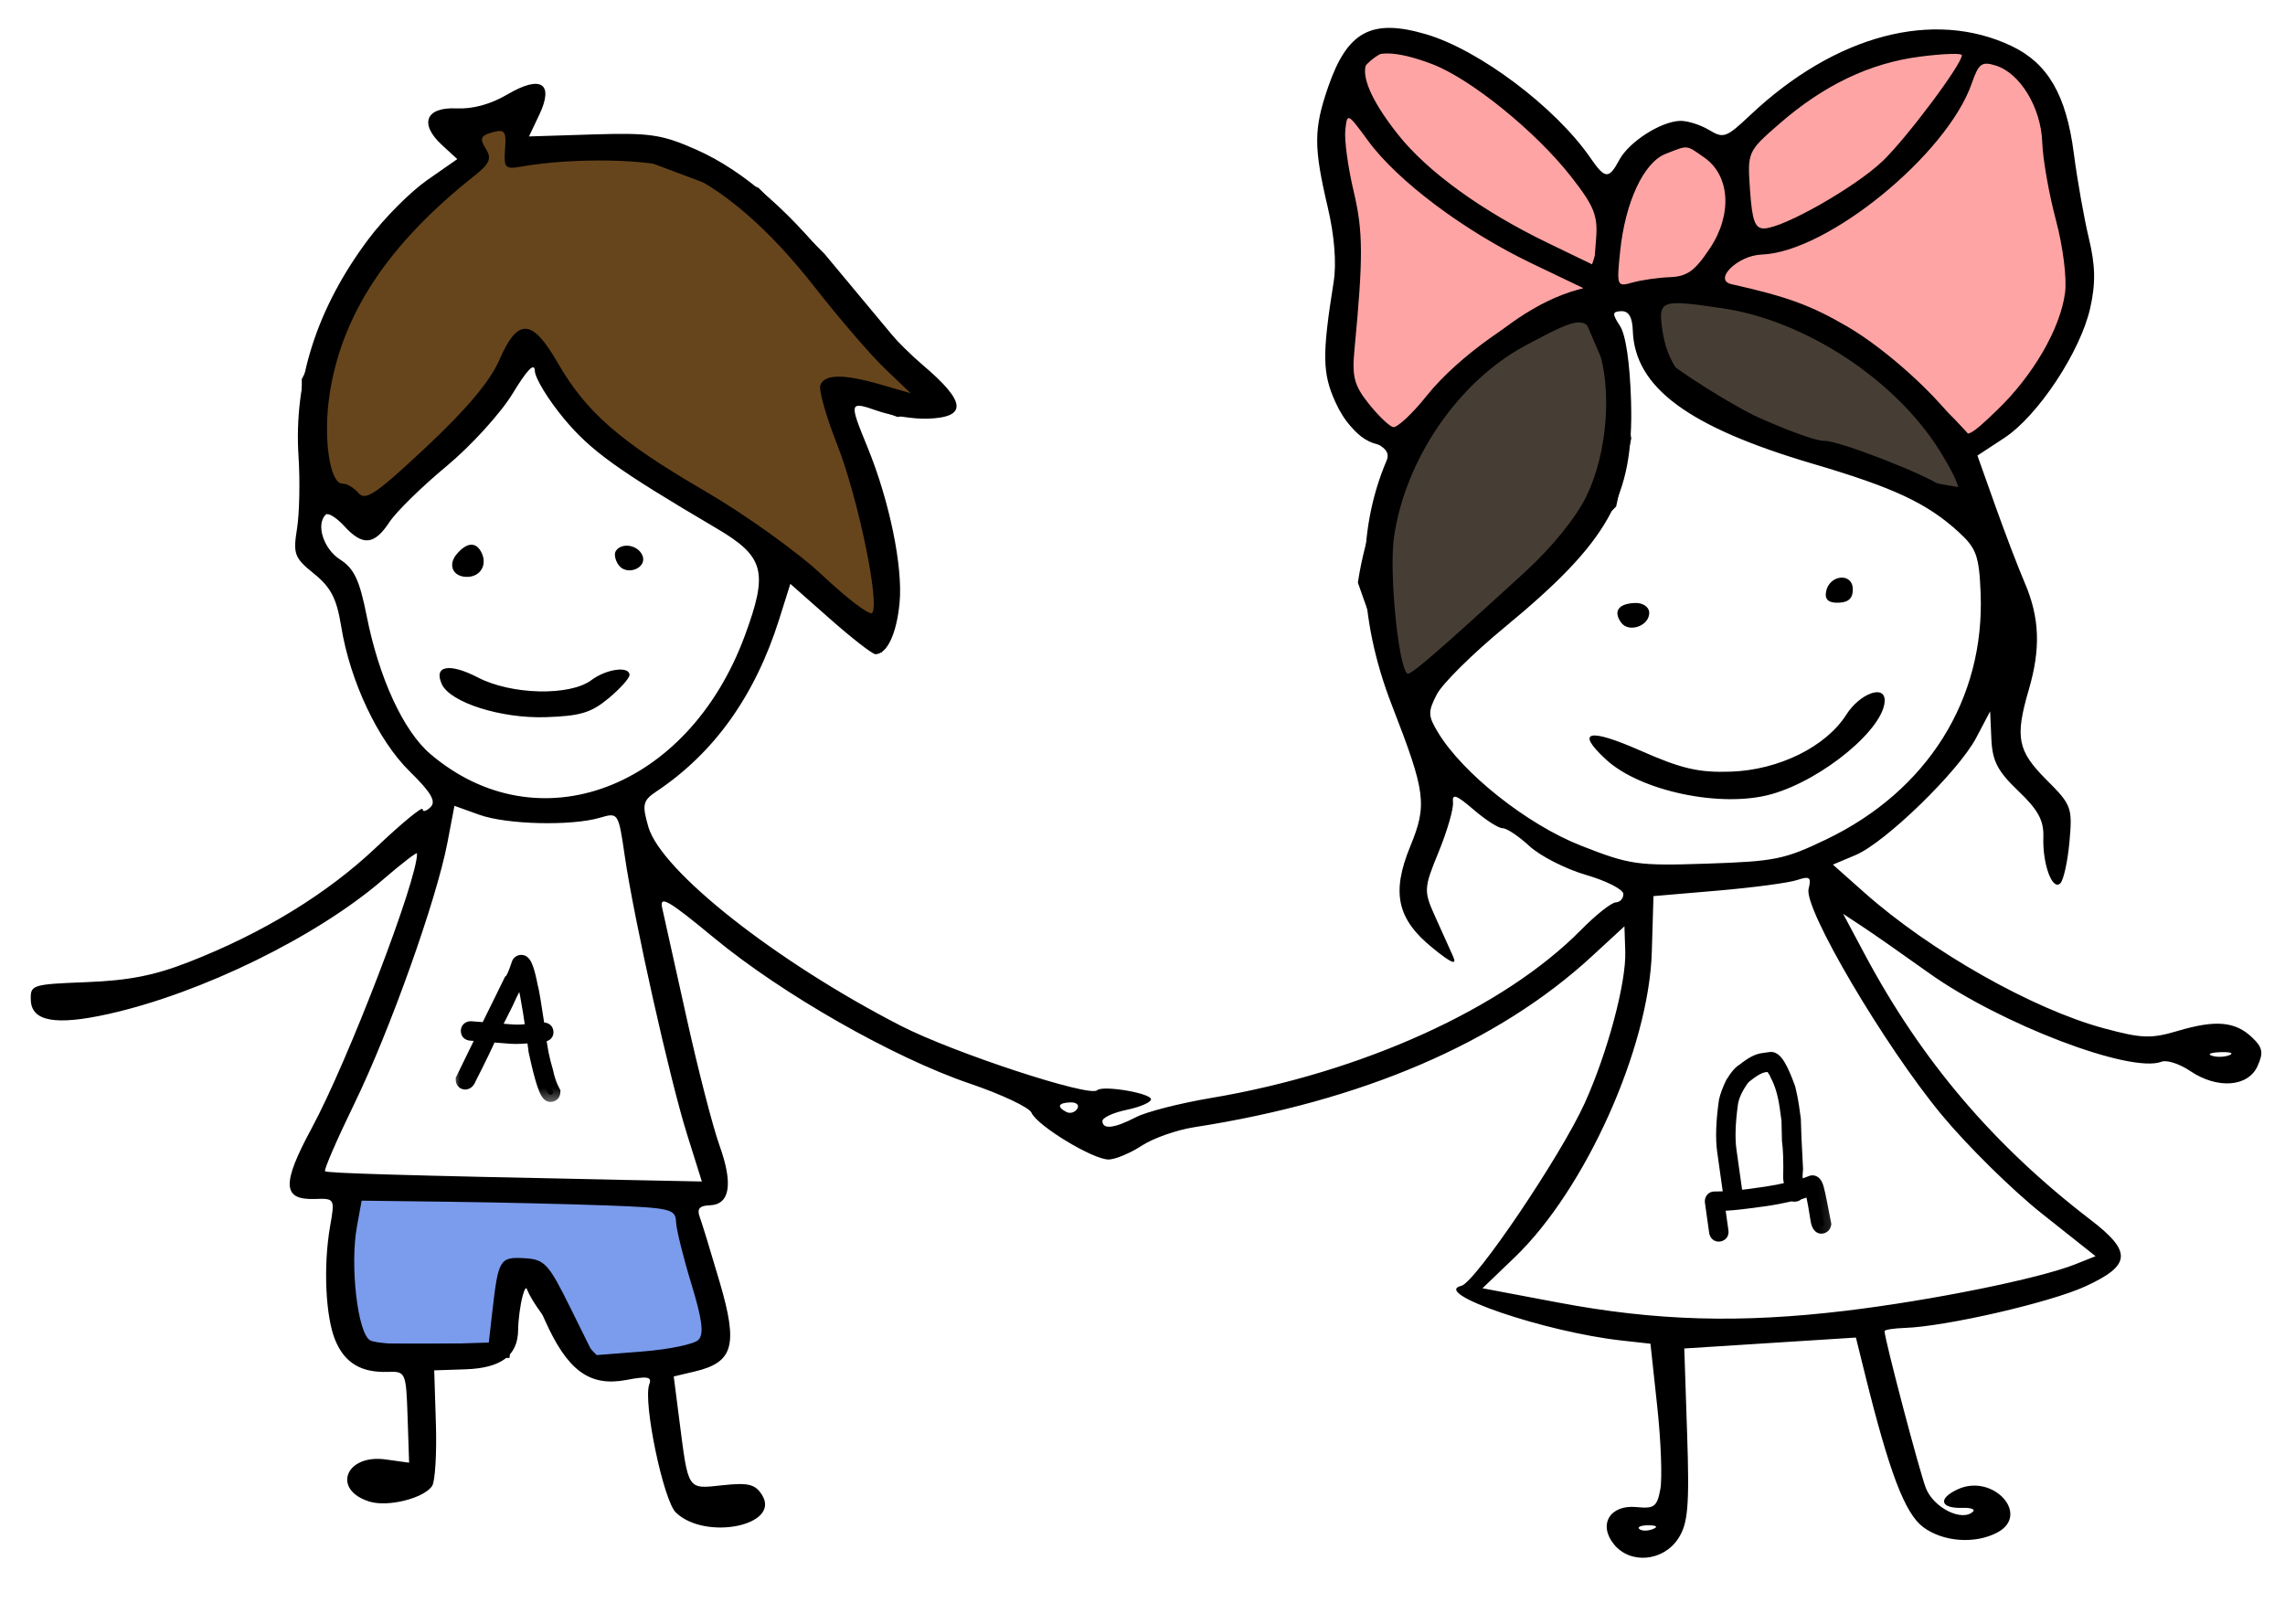 <?xml version="1.0" encoding="UTF-8"?> <svg xmlns="http://www.w3.org/2000/svg" width="159" height="113" viewBox="0 0 159 113" fill="none"><path d="M112 25L110.5 21.5C100.1 23.5 95.833 35 95 40.5L98 49L103 43.5L108 39L112 35L113 30.5L112 25Z" fill="#463E34"></path><path d="M115 25V21.5V20H118.5L123.5 21.5C127.1 20.7 133.333 27.167 136 30.5L137 34.5C127.4 33.3 118.333 27.667 115 25Z" fill="#463E34"></path><path d="M112 21.5H110.5M110.5 21.5L112 25L113 30.5L112 35L108 39L103 43.5L98 49L95 40.5C95.833 35 100.1 23.5 110.5 21.5ZM115 21.5V25C118.333 27.667 127.4 33.3 137 34.5L136 30.5C133.333 27.167 127.1 20.7 123.5 21.5L118.5 20H115V21.5Z" stroke="black"></path><path d="M28 34.5L36.5 24.5H37.5L40.5 29L44.5 32.5L51 36.5L61 44.5L61.5 41.5V38L58.5 29V27L62.5 28.5L65 28L62 24L57 18L52.5 13.5L44.5 10.5H36V8L31.5 9L33 11L27 16L21.5 26.5V33L24.5 36L28 34.5Z" fill="#67451C" stroke="black"></path><path d="M137 3.5C132.2 0.7 124.333 6.666 121 10V16L118.5 19.5L120 20.5C126.4 20.5 134 27.5 137 31C138.333 30 141.4 27.5 143 25.5C144.6 23.5 144.667 19.333 144.5 17.5C144.167 15.666 143.3 11.1 142.5 7.5C141.7 3.9 138.5 3.333 137 3.5Z" fill="#FFA4A4" stroke="black"></path><path d="M47.5 83.5L24 82.5C24 83.833 23.9 86.8 23.5 88C23.1 89.2 24.333 92.5 25 94H35L35.5 89H37C37 90.2 40 93.5 41.5 95C45.5 96.2 48.833 94.167 50 93L47.5 83.5Z" fill="#7B9BEC" stroke="black"></path><path d="M113.701 11.127C113.52 11.269 113.064 11.715 113.064 11.964C113.064 11.926 113.212 12.131 113.193 12.154C113.121 12.246 113.047 12.33 112.999 12.438C112.983 12.475 113.01 12.545 112.983 12.575C112.922 12.643 112.877 12.685 112.846 12.781C112.741 13.107 112.777 13.439 112.7 13.764C112.555 14.38 112.465 15.036 112.38 15.665L112.375 15.701C112.347 15.903 112.226 16.041 112.148 16.225C111.975 16.637 111.826 17.064 111.685 17.489C111.513 18.005 111.26 18.415 111.283 18.991C111.301 19.477 111.511 19.891 111.81 20.263C112.027 20.532 112.33 20.952 112.7 21.019C113.082 21.088 113.589 21.062 113.974 21.019C114.51 20.96 115.006 20.83 115.503 20.619C116.095 20.366 116.564 19.91 117.169 19.68C117.598 19.518 118.022 19.327 118.447 19.153C118.776 19.018 119.003 18.646 119.341 18.55C119.482 18.51 119.667 18.193 119.753 18.079C120.156 17.547 120.368 16.811 120.548 16.176C120.788 15.325 120.962 14.511 120.962 13.622C120.962 13.246 120.862 12.878 120.798 12.508C120.715 12.024 120.629 11.473 120.335 11.062C120.176 10.839 119.956 10.656 119.789 10.436C119.637 10.234 119.417 10.014 119.215 9.861C118.824 9.565 118.438 9.344 117.941 9.344C117.365 9.344 116.796 9.396 116.231 9.506C115.988 9.553 115.772 9.596 115.539 9.673C115.246 9.771 114.972 10.046 114.71 10.209C114.317 10.454 114.06 10.846 113.701 11.127Z" fill="#FFA4A4" stroke="black" stroke-linecap="round"></path><path d="M96.499 2.999C100.899 1.399 108.333 9.332 111.499 13.499C113.099 13.499 111.499 18.166 110.499 20.499C104.899 21.699 99.833 27.999 97.999 30.999L96.499 30.499C93.499 30.499 92.499 24.999 93.499 23.499C94.299 22.299 93.833 16.999 93.499 14.499C92.666 11.332 92.099 4.599 96.499 2.999Z" fill="#FFA4A4" stroke="black"></path><path fill-rule="evenodd" clip-rule="evenodd" d="M99.224 2.381C102.924 3.466 108.24 7.463 110.666 10.985C111.691 12.473 111.948 12.49 112.686 11.115C113.352 9.875 115.563 8.457 116.898 8.412C117.403 8.395 118.308 8.677 118.91 9.038C119.939 9.655 120.109 9.594 121.803 7.998C127.725 2.42 134.554 0.62 139.981 3.207C142.5 4.407 143.78 6.615 144.304 10.664C144.545 12.521 145.017 15.186 145.353 16.587C145.809 18.485 145.832 19.721 145.445 21.442C144.763 24.476 141.81 28.939 139.467 30.477L137.597 31.704L138.824 35.153C139.498 37.05 140.427 39.48 140.887 40.553C141.931 42.983 142.011 45.132 141.167 48.016C140.201 51.318 140.387 52.255 142.405 54.272C144.148 56.012 144.217 56.2 144.002 58.579C143.878 59.946 143.593 61.248 143.367 61.47C142.814 62.015 142.122 60.141 142.185 58.266C142.224 57.098 141.83 56.369 140.444 55.046C139 53.667 138.636 52.965 138.567 51.419L138.482 49.502L137.513 51.343C136.282 53.681 131.185 58.637 129.118 59.506L127.54 60.17L129.72 62.107C134.311 66.188 141.442 70.229 146.408 71.564C149.051 72.275 149.677 72.296 151.563 71.737C154.179 70.96 155.541 71.082 156.714 72.2C157.448 72.9 157.514 73.254 157.087 74.196C156.427 75.652 154.287 75.805 152.403 74.533C151.668 74.037 150.774 73.745 150.415 73.886C148.263 74.728 139.169 71.255 134.185 67.688C132.413 66.42 130.353 64.98 129.608 64.49L128.253 63.597L129.774 66.447C133.712 73.823 138.733 79.723 145.464 84.884C148.37 87.113 148.302 88.049 145.127 89.513C142.675 90.643 135.406 92.317 132.533 92.413C131.761 92.439 131.131 92.539 131.134 92.637C131.155 93.257 133.552 102.364 134.008 103.55C134.537 104.932 136.542 105.932 137.295 105.19C137.457 105.031 137.125 104.916 136.557 104.935C134.998 104.986 134.824 104.288 136.234 103.64C138.675 102.518 141.315 105.4 138.988 106.646C137.444 107.472 135.194 107.308 133.817 106.269C132.543 105.306 131.472 102.486 129.767 95.608L129.142 93.083L123.171 93.463L117.2 93.843L117.399 99.837C117.565 104.815 117.458 106.043 116.771 107.082C115.721 108.668 113.443 108.871 112.311 107.479C111.182 106.092 112.033 104.693 113.89 104.881C115.109 105.005 115.31 104.852 115.534 103.629C115.674 102.863 115.577 100.273 115.317 97.874L114.846 93.512L112.822 93.287C107.493 92.694 99.56 89.987 101.682 89.485C102.652 89.257 108.604 80.445 110.268 76.776C111.858 73.267 113.165 68.384 113.093 66.219L113.035 64.463L110.77 66.551C104.238 72.573 94.79 76.633 83.092 78.446C81.88 78.634 80.244 79.209 79.457 79.724C78.669 80.24 77.637 80.675 77.163 80.692C76.108 80.731 72.162 78.344 71.772 77.431C71.617 77.067 69.688 76.157 67.486 75.409C62.178 73.605 54.428 69.189 49.674 65.258C46.49 62.626 45.87 62.27 46.081 63.199C46.221 63.815 46.986 67.256 47.779 70.845C48.573 74.434 49.602 78.426 50.066 79.717C51.031 82.403 50.795 83.833 49.38 83.88C48.673 83.903 48.481 84.13 48.691 84.694C48.85 85.123 49.48 87.18 50.09 89.263C51.366 93.62 51.036 94.804 48.367 95.438L46.882 95.79L47.266 98.791C47.907 103.786 47.801 103.625 50.278 103.361C52.078 103.168 52.554 103.286 53.026 104.04C54.352 106.159 49.099 107.234 47.035 105.266C46.16 104.433 44.727 97.54 45.18 96.342C45.38 95.811 45.069 95.751 43.578 96.035C41.022 96.52 39.476 95.381 37.907 91.855C36.807 89.384 36.631 89.194 36.364 90.197C36.198 90.819 36.059 91.874 36.054 92.54C36.041 94.337 34.877 95.21 32.384 95.293L30.215 95.365L30.332 99.09C30.395 101.139 30.279 103.079 30.073 103.401C29.522 104.261 27.015 104.896 25.723 104.502C23.073 103.696 24.028 101.176 26.835 101.565L28.468 101.792L28.362 98.611C28.258 95.498 28.229 95.431 26.999 95.472C25.126 95.534 23.99 94.855 23.332 93.276C22.648 91.634 22.487 88.088 22.972 85.324C23.308 83.409 23.298 83.392 21.891 83.439C19.641 83.513 19.595 82.389 21.687 78.515C24.215 73.837 29.077 61.154 29.018 59.39C29.014 59.272 27.945 60.097 26.641 61.221C22.043 65.188 14.025 69.115 7.57 70.56C3.879 71.386 2.194 71.088 2.144 69.6C2.108 68.532 2.211 68.499 6.025 68.349C8.976 68.232 10.726 67.889 13.116 66.958C18.284 64.945 22.767 62.202 26.184 58.963C27.949 57.29 29.399 56.097 29.406 56.312C29.413 56.526 29.662 56.462 29.96 56.169C30.364 55.771 30 55.147 28.517 53.693C26.304 51.525 24.36 47.414 23.743 43.602C23.429 41.656 23.026 40.874 21.852 39.927C20.488 38.828 20.385 38.558 20.666 36.802C20.836 35.746 20.884 33.486 20.773 31.781C20.43 26.481 22.052 21.435 25.638 16.642C26.72 15.197 28.552 13.352 29.712 12.543L31.82 11.072L30.765 10.102C29.151 8.622 29.61 7.442 31.763 7.543C32.906 7.596 34.136 7.259 35.305 6.573C37.647 5.196 38.57 5.79 37.52 7.998L36.809 9.495L41.273 9.355C45.211 9.232 46.053 9.355 48.429 10.404C51.828 11.906 55.178 14.861 58.74 19.503C60.274 21.501 62.723 24.146 64.183 25.38C67.238 27.964 67.341 29.044 64.541 29.137C63.581 29.169 62.022 28.927 61.076 28.598C59.077 27.903 59.064 27.948 60.366 31.126C61.889 34.846 62.835 39.433 62.597 41.944C62.392 44.099 61.737 45.502 60.922 45.529C60.721 45.536 59.305 44.437 57.775 43.087L54.995 40.632L54.22 43.092C52.547 48.404 49.706 52.389 45.679 55.076C44.73 55.71 44.666 55.986 45.113 57.538C46.001 60.618 54.011 66.931 62.681 71.385C66.326 73.257 75.829 76.38 76.342 75.874C76.715 75.507 80.078 76.069 80.092 76.501C80.099 76.71 79.338 77.04 78.401 77.235C77.463 77.429 76.703 77.782 76.71 78.019C76.731 78.624 77.535 78.529 79.055 77.742C79.771 77.372 82.112 76.774 84.257 76.413C94.785 74.644 104.648 70.163 110.019 64.71C111.045 63.669 112.131 62.809 112.432 62.799C112.732 62.789 112.97 62.524 112.96 62.209C112.949 61.895 111.781 61.3 110.364 60.888C108.946 60.476 107.172 59.572 106.422 58.879C105.672 58.187 104.834 57.628 104.558 57.637C104.283 57.646 103.373 57.063 102.535 56.341C101.349 55.319 101.033 55.206 101.105 55.829C101.155 56.269 100.708 57.82 100.111 59.277C99.067 61.822 99.057 61.998 99.87 63.8C100.335 64.831 100.895 66.075 101.115 66.565C101.402 67.206 100.998 67.037 99.679 65.964C97.212 63.957 96.809 62.127 98.126 58.914C99.325 55.995 99.217 55.163 96.854 49.08C94.482 42.974 94.353 37.063 96.482 32.06C96.724 31.491 96.419 31.118 95.322 30.64C94.326 30.205 93.534 29.327 92.924 27.985C92.011 25.973 91.993 24.692 92.802 19.61C93.008 18.314 92.857 16.415 92.391 14.425C91.404 10.224 91.408 8.987 92.416 6.059C93.753 2.177 95.433 1.27 99.224 2.381ZM99.646 4.457C102.327 5.476 106.854 9.139 109.313 12.28C110.918 14.33 111.188 14.993 111.066 16.582L110.921 18.462L107.728 16.919C103.12 14.693 99.32 11.943 97.272 9.352C93.484 4.56 94.484 2.497 99.646 4.457ZM136.515 3.839C136.536 4.448 132.671 9.614 131 11.212C129.109 13.02 124.122 15.858 122.769 15.896C122.122 15.915 121.925 15.389 121.774 13.236C121.588 10.566 121.597 10.545 123.827 8.605C126.909 5.924 130.107 4.395 133.575 3.945C135.187 3.734 136.51 3.687 136.515 3.839ZM138.866 4.559C140.57 5.084 142.027 7.49 142.109 9.917C142.149 11.08 142.576 13.506 143.058 15.309C143.552 17.161 143.83 19.365 143.695 20.376C143.365 22.864 141.484 26.115 138.976 28.531C137.047 30.389 136.808 30.501 136.323 29.766C134.895 27.604 131.253 24.305 128.561 22.735C126.003 21.244 124.398 20.656 120.485 19.776C119.183 19.482 120.924 17.77 122.58 17.715C127.14 17.563 135.48 10.767 137.205 5.798C137.683 4.418 137.896 4.26 138.866 4.559ZM35.144 10.376C35.047 11.683 35.148 11.794 36.255 11.597C39.877 10.951 45.382 11.052 47.158 11.796C50.242 13.086 53.476 15.868 56.722 20.02C58.416 22.188 60.605 24.727 61.585 25.663L63.367 27.364L61.269 26.758C58.693 26.014 57.374 26.029 57.081 26.805C56.958 27.13 57.487 28.994 58.256 30.947C59.707 34.629 61.252 42.093 60.681 42.656C60.501 42.833 58.959 41.665 57.255 40.06C55.524 38.431 51.879 35.818 48.999 34.142C43.113 30.716 40.783 28.681 38.799 25.233C37.024 22.151 36.024 22.104 34.75 25.044C34.111 26.52 32.471 28.474 29.664 31.104C26.161 34.387 25.432 34.883 24.948 34.312C24.633 33.941 24.134 33.646 23.84 33.656C22.945 33.685 22.475 30.48 22.932 27.464C23.78 21.863 26.992 17.009 33.01 12.234C34.088 11.379 34.232 11.031 33.797 10.336C33.363 9.643 33.448 9.436 34.258 9.212C35.124 8.972 35.238 9.121 35.144 10.376ZM95.202 9.804C97.254 12.604 101.903 16.088 106.579 18.328L110.564 20.237L108.679 20.825C105.831 21.714 101.412 24.864 99.309 27.503C98.278 28.797 97.207 29.796 96.931 29.722C96.655 29.649 95.89 28.911 95.232 28.082C94.226 26.816 94.069 26.211 94.251 24.307C94.865 17.887 94.855 16.099 94.192 13.309C93.801 11.666 93.54 9.757 93.612 9.066C93.741 7.831 93.766 7.842 95.202 9.804ZM118.586 10.96C120.384 12.21 120.557 14.91 118.99 17.269C117.934 18.859 117.402 19.244 116.203 19.289C115.388 19.32 114.218 19.487 113.603 19.66C112.51 19.969 112.49 19.92 112.731 17.536C113.081 14.076 114.372 11.3 115.91 10.703C117.502 10.085 117.302 10.066 118.586 10.96ZM119.853 21.453C125.613 22.301 131.88 26.41 134.969 31.364C136.682 34.112 136.761 35.123 135.166 33.879C134.094 33.044 127.925 30.645 126.934 30.677C125.738 30.717 118.443 27.437 117.209 26.305C116.466 25.622 115.91 24.461 115.708 23.169C115.347 20.859 115.47 20.808 119.853 21.453ZM113.617 23.003C113.749 26.965 117.476 29.72 126.171 32.282C131.787 33.937 134.099 35.021 136.289 37.023C137.524 38.153 137.713 38.674 137.819 41.238C138.128 48.65 134.124 55.042 127.054 58.428C124.165 59.812 123.51 59.944 118.774 60.102C113.942 60.263 113.411 60.187 110.004 58.847C106.275 57.381 101.797 53.835 100.066 50.977C99.362 49.814 99.353 49.534 99.981 48.32C100.368 47.574 102.482 45.482 104.678 43.671C111.959 37.67 113.682 34.6 113.497 27.961C113.422 25.293 113.129 23.294 112.722 22.676C112.167 21.832 112.182 21.677 112.819 21.655C113.33 21.638 113.586 22.07 113.617 23.003ZM111.204 24.193C112.195 27.104 111.842 31.562 110.383 34.546C109.659 36.028 107.99 38.089 106.156 39.769C99.919 45.478 98.11 47.04 97.921 46.876C97.294 46.336 96.657 39.822 96.996 37.415C97.759 31.991 101.476 26.553 106.126 24.059C110.201 21.874 110.416 21.88 111.204 24.193ZM37.217 25.812C37.234 26.32 38.145 27.812 39.24 29.13C41.101 31.368 42.959 32.705 49.84 36.756C53.204 38.736 53.478 39.778 51.818 44.265C47.873 54.925 37.436 58.844 29.951 52.476C28.073 50.878 26.373 47.194 25.515 42.865C25.021 40.368 24.64 39.561 23.66 38.935C22.514 38.202 21.968 36.502 22.66 35.82C22.825 35.657 23.404 36.011 23.948 36.605C25.232 38.013 26.04 37.943 27.1 36.333C27.574 35.611 29.358 33.863 31.064 32.449C32.77 31.033 34.845 28.753 35.676 27.382C36.688 25.713 37.197 25.195 37.217 25.812ZM33.531 38.509C33.903 39.326 33.427 40.116 32.546 40.146C31.538 40.179 31.127 39.34 31.775 38.569C32.501 37.708 33.155 37.685 33.531 38.509ZM44.693 38.629C45.093 39.507 43.622 40.123 43.043 39.319C42.808 38.992 42.718 38.558 42.845 38.356C43.23 37.736 44.362 37.904 44.693 38.629ZM128.925 40.974C128.946 41.62 128.642 41.92 127.941 41.944C127.24 41.967 126.968 41.732 127.063 41.187C127.269 40.002 128.886 39.817 128.925 40.974ZM114.76 42.622C114.791 43.551 113.342 44.072 112.805 43.325C112.236 42.535 112.619 42.001 113.786 41.962C114.313 41.945 114.747 42.239 114.76 42.622ZM33.269 47.154C35.601 48.36 39.652 48.451 41.15 47.332C42.19 46.554 43.784 46.332 43.805 46.963C43.813 47.189 43.158 47.922 42.351 48.593C41.13 49.606 40.39 49.828 37.962 49.909C34.861 50.012 31.325 48.887 30.744 47.613C30.154 46.319 31.265 46.117 33.269 47.154ZM131.143 48.702C131.207 50.626 126.872 54.245 123.281 55.264C119.8 56.253 114.141 55.068 111.744 52.849C109.606 50.87 110.521 50.638 114.147 52.237C117.014 53.502 118.201 53.777 120.448 53.7C123.785 53.583 127.057 51.967 128.475 49.734C129.389 48.294 131.108 47.629 131.143 48.702ZM33.35 56.7C35.256 57.385 39.754 57.495 41.751 56.906C43.02 56.532 43.033 56.551 43.472 59.561C44.115 63.977 46.599 75.081 47.8 78.914L48.838 82.222L43.104 82.106C27.955 81.797 22.779 81.645 22.619 81.507C22.523 81.425 23.446 79.297 24.671 76.778C27.135 71.708 30.37 62.631 31.131 58.653L31.622 56.079L33.35 56.7ZM125.85 61.863C125.509 63.236 131.127 72.773 135.108 77.581C136.885 79.728 140.022 82.82 142.079 84.453L145.819 87.421L144.415 87.98C141.889 88.987 134.386 90.505 128.399 91.222C121.087 92.098 115.218 91.929 108.425 90.646L103.157 89.652L105.407 87.492C110.314 82.783 114.738 72.931 114.939 66.269L115.056 62.362L119.514 61.981C121.966 61.771 124.448 61.441 125.03 61.249C125.934 60.95 126.054 61.041 125.85 61.863ZM155.135 73.429C154.802 73.566 154.251 73.584 153.91 73.469C153.569 73.356 153.841 73.244 154.515 73.222C155.188 73.199 155.467 73.293 155.135 73.429ZM74.961 77.16C74.8 77.418 74.459 77.52 74.204 77.385C73.512 77.02 73.629 76.745 74.49 76.717C74.909 76.703 75.121 76.902 74.961 77.16ZM31.296 83.633C34.668 83.676 39.581 83.791 42.214 83.888C46.653 84.054 47.004 84.137 47.041 85.028C47.063 85.558 47.543 87.5 48.107 89.346C48.871 91.846 48.995 92.841 48.596 93.247C48.301 93.546 46.544 93.91 44.692 94.055L41.324 94.318L39.674 90.983C38.16 87.923 37.897 87.641 36.482 87.56C34.774 87.463 34.672 87.635 34.258 91.276L34.013 93.431L30.247 93.549C28.176 93.614 26.155 93.492 25.758 93.278C24.893 92.811 24.341 88.091 24.834 85.375L25.164 83.556L31.296 83.633ZM115.013 106.412C114.664 106.554 114.241 106.552 114.073 106.408C113.905 106.263 114.191 106.147 114.708 106.149C115.279 106.152 115.399 106.255 115.013 106.412Z" fill="black"></path><mask id="path-9-outside-1_3103_188" maskUnits="userSpaceOnUse" x="31.515" y="65.199" width="8.826" height="11.585" fill="black"><rect fill="white" x="31.515" y="65.199" width="8.826" height="11.585"></rect><path d="M36.3 66.954C36.506 66.97 36.719 67.559 36.939 68.72C36.993 68.83 37.159 69.814 37.438 71.673C37.55 71.651 37.644 71.642 37.722 71.648L37.839 71.657C37.964 71.667 38.021 71.734 38.012 71.859C38.002 71.984 37.826 72.033 37.483 72.006C37.571 72.89 37.74 73.742 37.99 74.561C38.101 75.106 38.268 75.581 38.491 75.986L38.487 76.033C38.48 76.13 38.413 76.18 38.288 76.182C38.046 76.163 37.709 75.15 37.277 73.142C37.188 72.473 37.145 72.117 37.149 72.074C36.419 72.143 35.9 72.165 35.592 72.141L34.096 72.025C33.833 72.644 33.348 73.648 32.64 75.039C32.562 75.237 32.469 75.331 32.36 75.323C32.262 75.315 32.213 75.249 32.211 75.123L33.636 72.201C33.693 72.08 33.721 72.012 33.722 71.996L32.741 71.92C32.616 71.911 32.559 71.844 32.569 71.719C32.576 71.622 32.643 71.572 32.768 71.57L33.89 71.657L35.537 68.305C35.669 68.218 35.858 67.801 36.104 67.056C36.141 66.981 36.206 66.947 36.3 66.954ZM34.264 71.686L35.619 71.791C36.102 71.828 36.59 71.796 37.084 71.693C36.819 69.855 36.565 68.487 36.321 67.59C36.294 67.588 36.198 67.808 36.035 68.25C35.896 68.376 35.62 68.896 35.209 69.808L34.264 71.686Z"></path></mask><path d="M36.3 66.954C36.506 66.97 36.719 67.559 36.939 68.72C36.993 68.83 37.159 69.814 37.438 71.673C37.55 71.651 37.644 71.642 37.722 71.648L37.839 71.657C37.964 71.667 38.021 71.734 38.012 71.859C38.002 71.984 37.826 72.033 37.483 72.006C37.571 72.89 37.74 73.742 37.99 74.561C38.101 75.106 38.268 75.581 38.491 75.986L38.487 76.033C38.48 76.13 38.413 76.18 38.288 76.182C38.046 76.163 37.709 75.15 37.277 73.142C37.188 72.473 37.145 72.117 37.149 72.074C36.419 72.143 35.9 72.165 35.592 72.141L34.096 72.025C33.833 72.644 33.348 73.648 32.64 75.039C32.562 75.237 32.469 75.331 32.36 75.323C32.262 75.315 32.213 75.249 32.211 75.123L33.636 72.201C33.693 72.08 33.721 72.012 33.722 71.996L32.741 71.92C32.616 71.911 32.559 71.844 32.569 71.719C32.576 71.622 32.643 71.572 32.768 71.57L33.89 71.657L35.537 68.305C35.669 68.218 35.858 67.801 36.104 67.056C36.141 66.981 36.206 66.947 36.3 66.954ZM34.264 71.686L35.619 71.791C36.102 71.828 36.59 71.796 37.084 71.693C36.819 69.855 36.565 68.487 36.321 67.59C36.294 67.588 36.198 67.808 36.035 68.25C35.896 68.376 35.62 68.896 35.209 69.808L34.264 71.686Z" fill="black"></path><path d="M36.939 68.72L36.447 68.813L36.46 68.879L36.49 68.941L36.939 68.72ZM37.438 71.673L36.944 71.748L37.022 72.268L37.538 72.163L37.438 71.673ZM37.483 72.006L37.522 71.507L36.926 71.461L36.986 72.056L37.483 72.006ZM37.99 74.561L38.48 74.461L38.475 74.438L38.468 74.415L37.99 74.561ZM38.491 75.986L38.989 76.025L39.001 75.876L38.929 75.745L38.491 75.986ZM38.288 76.182L38.249 76.681L38.272 76.683L38.296 76.682L38.288 76.182ZM37.277 73.142L36.782 73.208L36.784 73.228L36.789 73.247L37.277 73.142ZM37.149 72.074L37.647 72.113L37.693 71.521L37.102 71.576L37.149 72.074ZM34.096 72.025L34.135 71.527L33.777 71.499L33.636 71.829L34.096 72.025ZM32.64 75.039L32.195 74.812L32.184 74.834L32.175 74.856L32.64 75.039ZM32.211 75.123L31.761 74.904L31.709 75.012L31.711 75.131L32.211 75.123ZM33.636 72.201L34.086 72.421L34.089 72.413L33.636 72.201ZM33.722 71.996L34.221 72.035L34.26 71.537L33.761 71.498L33.722 71.996ZM32.768 71.57L32.807 71.071L32.784 71.07L32.76 71.07L32.768 71.57ZM33.89 71.657L33.851 72.155L34.189 72.181L34.339 71.877L33.89 71.657ZM35.537 68.305L35.26 67.889L35.148 67.963L35.088 68.085L35.537 68.305ZM36.104 67.056L35.655 66.835L35.64 66.867L35.629 66.9L36.104 67.056ZM34.264 71.686L33.817 71.461L33.482 72.127L34.225 72.184L34.264 71.686ZM37.084 71.693L37.186 72.183L37.646 72.087L37.579 71.622L37.084 71.693ZM36.321 67.59L36.803 67.459L36.711 67.119L36.36 67.092L36.321 67.59ZM36.035 68.25L36.371 68.62L36.461 68.538L36.504 68.424L36.035 68.25ZM35.209 69.808L35.655 70.033L35.66 70.023L35.664 70.014L35.209 69.808ZM36.261 67.453C36.079 67.439 36.015 67.315 36.045 67.358C36.061 67.382 36.097 67.447 36.144 67.578C36.237 67.834 36.339 68.24 36.447 68.813L37.43 68.627C37.319 68.039 37.205 67.57 37.084 67.237C37.025 67.074 36.955 66.916 36.867 66.788C36.792 66.68 36.623 66.478 36.338 66.456L36.261 67.453ZM36.49 68.941C36.47 68.9 36.467 68.877 36.479 68.923C36.487 68.954 36.497 69 36.51 69.065C36.536 69.194 36.57 69.38 36.611 69.624C36.694 70.112 36.804 70.819 36.944 71.748L37.933 71.599C37.793 70.669 37.681 69.954 37.597 69.457C37.555 69.209 37.52 69.012 37.49 68.867C37.476 68.796 37.462 68.732 37.449 68.68C37.44 68.645 37.421 68.567 37.387 68.499L36.49 68.941ZM37.538 72.163C37.623 72.146 37.668 72.146 37.684 72.147L37.761 71.15C37.621 71.139 37.477 71.155 37.339 71.183L37.538 72.163ZM37.684 72.147L37.8 72.156L37.878 71.159L37.761 71.15L37.684 72.147ZM37.8 72.156C37.786 72.155 37.684 72.143 37.596 72.04C37.508 71.938 37.512 71.835 37.513 71.82L38.51 71.898C38.521 71.758 38.501 71.56 38.356 71.39C38.21 71.22 38.017 71.17 37.878 71.159L37.8 72.156ZM37.513 71.82C37.516 71.778 37.528 71.73 37.55 71.684C37.573 71.637 37.602 71.6 37.632 71.573C37.687 71.521 37.736 71.508 37.738 71.507C37.742 71.506 37.728 71.51 37.687 71.512C37.648 71.514 37.593 71.513 37.522 71.507L37.444 72.504C37.632 72.519 37.832 72.519 38.006 72.471C38.096 72.446 38.212 72.399 38.315 72.303C38.427 72.198 38.498 72.056 38.51 71.898L37.513 71.82ZM36.986 72.056C37.077 72.972 37.252 73.855 37.512 74.707L38.468 74.415C38.228 73.629 38.066 72.809 37.981 71.956L36.986 72.056ZM37.5 74.66C37.619 75.245 37.801 75.77 38.053 76.228L38.929 75.745C38.734 75.392 38.583 74.967 38.48 74.461L37.5 74.66ZM37.992 75.948L37.989 75.995L38.986 76.072L38.989 76.025L37.992 75.948ZM37.989 75.995C37.991 75.966 37.999 75.922 38.024 75.872C38.05 75.821 38.088 75.776 38.132 75.743C38.175 75.711 38.215 75.696 38.241 75.689C38.253 75.686 38.263 75.684 38.27 75.683C38.276 75.682 38.279 75.682 38.279 75.682L38.296 76.682C38.413 76.68 38.58 76.656 38.731 76.544C38.9 76.418 38.973 76.236 38.986 76.072L37.989 75.995ZM38.326 75.684C38.467 75.695 38.541 75.77 38.547 75.776C38.559 75.788 38.55 75.782 38.525 75.737C38.476 75.65 38.409 75.494 38.328 75.251C38.169 74.77 37.981 74.036 37.766 73.037L36.789 73.247C37.006 74.256 37.202 75.033 37.379 75.566C37.467 75.829 37.557 76.056 37.652 76.226C37.7 76.31 37.76 76.402 37.838 76.481C37.91 76.554 38.048 76.665 38.249 76.681L38.326 75.684ZM37.773 73.076C37.728 72.742 37.696 72.488 37.675 72.313C37.664 72.226 37.657 72.16 37.652 72.115C37.65 72.093 37.649 72.079 37.648 72.071C37.647 72.051 37.65 72.076 37.647 72.113L36.65 72.035C36.647 72.083 36.65 72.128 36.651 72.139C36.652 72.161 36.655 72.187 36.657 72.214C36.663 72.269 36.671 72.343 36.682 72.433C36.704 72.614 36.737 72.873 36.782 73.208L37.773 73.076ZM37.102 71.576C36.372 71.645 35.891 71.663 35.63 71.643L35.553 72.64C35.908 72.667 36.465 72.641 37.196 72.572L37.102 71.576ZM35.63 71.643L34.135 71.527L34.058 72.524L35.553 72.64L35.63 71.643ZM33.636 71.829C33.38 72.431 32.902 73.422 32.195 74.812L33.086 75.266C33.794 73.874 34.286 72.857 34.556 72.222L33.636 71.829ZM32.175 74.856C32.163 74.887 32.153 74.906 32.148 74.915C32.142 74.925 32.144 74.919 32.156 74.907C32.169 74.894 32.197 74.869 32.243 74.85C32.291 74.829 32.345 74.82 32.398 74.825L32.321 75.822C32.554 75.84 32.742 75.737 32.867 75.61C32.981 75.494 33.055 75.351 33.105 75.223L32.175 74.856ZM32.398 74.825C32.427 74.827 32.471 74.835 32.521 74.86C32.572 74.886 32.617 74.923 32.65 74.968C32.682 75.011 32.697 75.051 32.704 75.076C32.707 75.089 32.709 75.099 32.71 75.105C32.711 75.112 32.711 75.115 32.711 75.115L31.711 75.131C31.713 75.249 31.736 75.416 31.849 75.567C31.975 75.736 32.156 75.809 32.321 75.822L32.398 74.825ZM32.66 75.343L34.086 72.421L33.187 71.982L31.761 74.904L32.66 75.343ZM34.089 72.413C34.118 72.35 34.143 72.296 34.161 72.254C34.169 72.233 34.179 72.21 34.187 72.186C34.188 72.185 34.215 72.116 34.221 72.035L33.224 71.958C33.225 71.943 33.227 71.931 33.228 71.921C33.23 71.912 33.231 71.904 33.233 71.897C33.235 71.885 33.238 71.875 33.239 71.869C33.243 71.858 33.245 71.85 33.246 71.85C33.246 71.848 33.245 71.852 33.239 71.865C33.228 71.891 33.21 71.932 33.183 71.99L34.089 72.413ZM33.761 71.498L32.78 71.422L32.702 72.419L33.684 72.495L33.761 71.498ZM32.78 71.422C32.794 71.423 32.896 71.435 32.984 71.538C33.072 71.64 33.068 71.743 33.067 71.758L32.07 71.68C32.059 71.819 32.079 72.018 32.225 72.188C32.37 72.358 32.563 72.408 32.702 72.419L32.78 71.422ZM33.067 71.758C33.065 71.786 33.057 71.83 33.032 71.88C33.006 71.931 32.968 71.976 32.923 72.009C32.88 72.041 32.84 72.056 32.815 72.063C32.803 72.067 32.793 72.068 32.786 72.069C32.78 72.07 32.777 72.07 32.776 72.07L32.76 71.07C32.643 71.072 32.476 71.096 32.325 71.208C32.156 71.335 32.083 71.516 32.07 71.68L33.067 71.758ZM32.73 72.068L33.851 72.155L33.928 71.158L32.807 71.071L32.73 72.068ZM34.339 71.877L35.986 68.526L35.088 68.085L33.441 71.436L34.339 71.877ZM35.813 68.722C35.936 68.641 36.018 68.526 36.068 68.447C36.126 68.356 36.18 68.25 36.233 68.134C36.338 67.902 36.453 67.592 36.578 67.213L35.629 66.9C35.508 67.265 35.406 67.536 35.322 67.721C35.28 67.813 35.248 67.874 35.225 67.909C35.195 67.956 35.204 67.926 35.26 67.889L35.813 68.722ZM36.552 67.277C36.531 67.321 36.486 67.379 36.412 67.417C36.342 67.454 36.283 67.454 36.261 67.453L36.338 66.456C36.223 66.447 36.085 66.46 35.949 66.531C35.809 66.604 35.714 66.716 35.655 66.835L36.552 67.277ZM34.225 72.184L35.58 72.289L35.658 71.292L34.302 71.187L34.225 72.184ZM35.58 72.289C36.112 72.331 36.648 72.294 37.186 72.183L36.982 71.203C36.533 71.297 36.092 71.326 35.658 71.292L35.58 72.289ZM37.579 71.622C37.313 69.779 37.056 68.386 36.803 67.459L35.838 67.722C36.074 68.588 36.325 69.93 36.589 71.764L37.579 71.622ZM36.36 67.092C36.188 67.079 36.067 67.155 36.024 67.186C35.973 67.223 35.939 67.261 35.923 67.281C35.889 67.322 35.865 67.362 35.852 67.385C35.824 67.435 35.796 67.495 35.77 67.555C35.717 67.678 35.648 67.853 35.566 68.076L36.504 68.424C36.585 68.205 36.645 68.05 36.688 67.953C36.698 67.929 36.706 67.911 36.713 67.897C36.716 67.89 36.719 67.885 36.721 67.881C36.722 67.877 36.723 67.876 36.723 67.876C36.723 67.876 36.723 67.877 36.722 67.878C36.721 67.88 36.719 67.882 36.717 67.885C36.714 67.891 36.706 67.903 36.692 67.919C36.681 67.932 36.653 67.966 36.606 67.999C36.567 68.027 36.451 68.102 36.282 68.089L36.36 67.092ZM35.699 67.88C35.613 67.958 35.54 68.061 35.484 68.148C35.422 68.245 35.354 68.364 35.282 68.5C35.137 68.773 34.961 69.142 34.753 69.602L35.664 70.014C35.868 69.561 36.035 69.215 36.166 68.968C36.231 68.845 36.284 68.753 36.326 68.689C36.373 68.615 36.387 68.605 36.371 68.62L35.699 67.88ZM34.762 69.583L33.817 71.461L34.71 71.911L35.655 70.033L34.762 69.583Z" fill="black" mask="url(#path-9-outside-1_3103_188)"></path><mask id="path-11-outside-2_3103_188" maskUnits="userSpaceOnUse" x="117.031" y="72.014" width="10.859" height="15.115" fill="black"><rect fill="white" x="117.031" y="72.014" width="10.859" height="15.115"></rect><path d="M122.648 73.787L123.206 73.708C123.527 73.663 123.938 74.347 124.44 75.76C124.551 76.213 124.632 76.62 124.683 76.98L124.81 77.885C124.82 78.523 124.872 79.675 124.964 81.343C124.932 81.675 124.923 81.897 124.939 82.009L125.03 82.659C125.17 82.639 125.523 82.519 126.092 82.297C126.25 82.274 126.373 82.47 126.458 82.884C126.51 83.058 126.665 83.826 126.923 85.186C126.906 85.283 126.85 85.338 126.757 85.351C126.618 85.371 126.52 85.179 126.464 84.777C126.249 83.387 126.097 82.698 126.008 82.711L125.036 83.037C125.027 83.085 124.984 83.115 124.906 83.126C124.825 83.137 124.776 83.121 124.757 83.076C123.965 83.25 123.366 83.366 122.96 83.423L122.566 83.478C120.949 83.705 119.936 83.8 119.529 83.763L119.506 83.766L119.776 85.692C119.793 85.816 119.74 85.887 119.616 85.904C119.52 85.918 119.457 85.863 119.428 85.741L119.131 83.629C119.126 83.504 119.171 83.434 119.268 83.421L120.448 83.397L119.985 80.101C119.861 79.215 119.902 78.05 120.109 76.604C120.194 76.249 120.343 75.85 120.556 75.406C120.858 74.91 121.122 74.604 121.351 74.489C121.868 74.07 122.3 73.835 122.648 73.787ZM120.333 80.052L120.796 83.348C121.189 83.308 121.499 83.273 121.728 83.241L122.911 83.075C123.333 83.015 123.924 82.901 124.685 82.731L124.581 81.988C124.608 80.829 124.579 79.949 124.495 79.35L124.462 77.934L124.334 77.029C124.207 76.12 123.983 75.37 123.664 74.78C123.648 74.672 123.497 74.433 123.208 74.063L122.767 74.125C122.388 74.178 121.892 74.469 121.28 74.996C120.806 75.639 120.526 76.23 120.44 76.771C120.253 78.135 120.217 79.228 120.333 80.052Z"></path></mask><path d="M122.648 73.787L123.206 73.708C123.527 73.663 123.938 74.347 124.44 75.76C124.551 76.213 124.632 76.62 124.683 76.98L124.81 77.885C124.82 78.523 124.872 79.675 124.964 81.343C124.932 81.675 124.923 81.897 124.939 82.009L125.03 82.659C125.17 82.639 125.523 82.519 126.092 82.297C126.25 82.274 126.373 82.47 126.458 82.884C126.51 83.058 126.665 83.826 126.923 85.186C126.906 85.283 126.85 85.338 126.757 85.351C126.618 85.371 126.52 85.179 126.464 84.777C126.249 83.387 126.097 82.698 126.008 82.711L125.036 83.037C125.027 83.085 124.984 83.115 124.906 83.126C124.825 83.137 124.776 83.121 124.757 83.076C123.965 83.25 123.366 83.366 122.96 83.423L122.566 83.478C120.949 83.705 119.936 83.8 119.529 83.763L119.506 83.766L119.776 85.692C119.793 85.816 119.74 85.887 119.616 85.904C119.52 85.918 119.457 85.863 119.428 85.741L119.131 83.629C119.126 83.504 119.171 83.434 119.268 83.421L120.448 83.397L119.985 80.101C119.861 79.215 119.902 78.05 120.109 76.604C120.194 76.249 120.343 75.85 120.556 75.406C120.858 74.91 121.122 74.604 121.351 74.489C121.868 74.07 122.3 73.835 122.648 73.787ZM120.333 80.052L120.796 83.348C121.189 83.308 121.499 83.273 121.728 83.241L122.911 83.075C123.333 83.015 123.924 82.901 124.685 82.731L124.581 81.988C124.608 80.829 124.579 79.949 124.495 79.35L124.462 77.934L124.334 77.029C124.207 76.12 123.983 75.37 123.664 74.78C123.648 74.672 123.497 74.433 123.208 74.063L122.767 74.125C122.388 74.178 121.892 74.469 121.28 74.996C120.806 75.639 120.526 76.23 120.44 76.771C120.253 78.135 120.217 79.228 120.333 80.052Z" fill="black"></path><path d="M124.44 75.76L124.926 75.641L124.92 75.616L124.911 75.592L124.44 75.76ZM124.81 77.885L125.31 77.877L125.309 77.846L125.305 77.816L124.81 77.885ZM124.964 81.343L125.461 81.391L125.465 81.353L125.463 81.315L124.964 81.343ZM125.03 82.659L124.535 82.728L124.605 83.223L125.1 83.154L125.03 82.659ZM126.092 82.297L126.022 81.802L125.964 81.81L125.91 81.831L126.092 82.297ZM126.458 82.884L125.969 82.986L125.973 83.007L125.979 83.027L126.458 82.884ZM126.923 85.186L127.415 85.276L127.432 85.184L127.415 85.092L126.923 85.186ZM126.464 84.777L126.959 84.707L126.958 84.7L126.464 84.777ZM126.008 82.711L125.938 82.216L125.893 82.222L125.849 82.237L126.008 82.711ZM125.036 83.037L124.877 82.562L124.598 82.656L124.544 82.946L125.036 83.037ZM124.757 83.076L125.221 82.888L125.063 82.497L124.65 82.587L124.757 83.076ZM119.529 83.763L119.574 83.265L119.517 83.259L119.459 83.267L119.529 83.763ZM119.506 83.766L119.436 83.271L118.941 83.34L119.01 83.835L119.506 83.766ZM119.428 85.741L118.933 85.811L118.936 85.834L118.941 85.856L119.428 85.741ZM119.131 83.629L118.632 83.652L118.633 83.675L118.636 83.698L119.131 83.629ZM119.268 83.421L119.258 82.921L119.228 82.921L119.198 82.925L119.268 83.421ZM120.448 83.397L120.458 83.897L121.021 83.885L120.943 83.327L120.448 83.397ZM120.109 76.604L119.623 76.489L119.618 76.511L119.614 76.533L120.109 76.604ZM120.556 75.406L120.129 75.146L120.116 75.167L120.106 75.189L120.556 75.406ZM121.351 74.489L121.575 74.936L121.624 74.912L121.666 74.878L121.351 74.489ZM120.796 83.348L120.301 83.417L120.368 83.893L120.846 83.845L120.796 83.348ZM124.685 82.731L124.794 83.219L125.245 83.118L125.181 82.661L124.685 82.731ZM124.581 81.988L124.081 81.977L124.08 82.017L124.086 82.058L124.581 81.988ZM124.495 79.35L123.995 79.361L123.995 79.39L123.999 79.419L124.495 79.35ZM124.462 77.934L124.961 77.922L124.961 77.893L124.957 77.865L124.462 77.934ZM123.664 74.78L123.169 74.85L123.181 74.939L123.224 75.018L123.664 74.78ZM123.208 74.063L123.602 73.755L123.424 73.528L123.138 73.568L123.208 74.063ZM121.28 74.996L120.954 74.618L120.911 74.654L120.878 74.7L121.28 74.996ZM120.44 76.771L119.947 76.692L119.945 76.703L120.44 76.771ZM122.718 74.282L123.275 74.203L123.136 73.213L122.579 73.291L122.718 74.282ZM123.275 74.203C123.152 74.221 123.097 74.155 123.135 74.188C123.17 74.219 123.236 74.294 123.327 74.445C123.506 74.743 123.721 75.23 123.969 75.927L124.911 75.592C124.657 74.877 124.415 74.315 124.183 73.93C124.069 73.739 123.94 73.563 123.792 73.434C123.646 73.307 123.419 73.173 123.136 73.213L123.275 74.203ZM123.955 75.879C124.063 76.32 124.14 76.71 124.187 77.049L125.178 76.91C125.124 76.53 125.04 76.107 124.926 75.641L123.955 75.879ZM124.187 77.049L124.315 77.955L125.305 77.816L125.178 76.91L124.187 77.049ZM124.31 77.894C124.321 78.542 124.372 79.703 124.465 81.37L125.463 81.315C125.371 79.647 125.32 78.504 125.31 77.877L124.31 77.894ZM124.466 81.294C124.435 81.617 124.419 81.898 124.444 82.078L125.434 81.939C125.434 81.939 125.434 81.938 125.434 81.936C125.434 81.934 125.433 81.931 125.433 81.927C125.432 81.918 125.432 81.907 125.432 81.893C125.431 81.864 125.431 81.825 125.433 81.777C125.437 81.679 125.446 81.552 125.461 81.391L124.466 81.294ZM124.444 82.078L124.535 82.728L125.525 82.589L125.434 81.939L124.444 82.078ZM125.1 83.154C125.223 83.137 125.388 83.086 125.561 83.027C125.748 82.963 125.986 82.875 126.274 82.762L125.91 81.831C125.629 81.941 125.406 82.023 125.239 82.08C125.155 82.109 125.089 82.13 125.038 82.144C125.013 82.151 124.994 82.156 124.979 82.16C124.964 82.163 124.959 82.164 124.961 82.164L125.1 83.154ZM126.161 82.792C126.082 82.803 126.002 82.784 125.941 82.746C125.89 82.715 125.873 82.683 125.878 82.692C125.882 82.698 125.896 82.723 125.914 82.776C125.932 82.828 125.95 82.897 125.969 82.986L126.948 82.783C126.901 82.558 126.835 82.336 126.727 82.162C126.614 81.982 126.381 81.751 126.022 81.802L126.161 82.792ZM125.979 83.027C126.022 83.169 126.171 83.9 126.432 85.279L127.415 85.092C127.16 83.751 126.999 82.947 126.937 82.741L125.979 83.027ZM126.432 85.095C126.436 85.07 126.454 85.007 126.516 84.945C126.579 84.882 126.649 84.861 126.688 84.856L126.827 85.846C126.958 85.828 127.102 85.772 127.221 85.654C127.338 85.538 127.393 85.398 127.415 85.276L126.432 85.095ZM126.688 84.856C126.731 84.85 126.781 84.851 126.832 84.864C126.882 84.877 126.923 84.899 126.954 84.921C127.011 84.963 127.029 85.002 127.025 84.994C127.022 84.99 127.011 84.966 126.998 84.913C126.985 84.862 126.971 84.795 126.959 84.707L125.969 84.846C125.999 85.063 126.047 85.278 126.134 85.45C126.22 85.617 126.439 85.9 126.827 85.846L126.688 84.856ZM126.958 84.7C126.85 84.003 126.756 83.471 126.677 83.11C126.638 82.933 126.598 82.78 126.557 82.665C126.538 82.612 126.509 82.537 126.465 82.469C126.443 82.435 126.401 82.375 126.332 82.322C126.259 82.265 126.121 82.19 125.938 82.216L126.077 83.206C125.906 83.23 125.779 83.159 125.719 83.112C125.662 83.067 125.632 83.023 125.624 83.009C125.605 82.981 125.604 82.969 125.615 83.001C125.635 83.055 125.663 83.158 125.7 83.326C125.773 83.654 125.862 84.161 125.97 84.853L126.958 84.7ZM125.849 82.237L124.877 82.562L125.195 83.511L126.167 83.185L125.849 82.237ZM124.544 82.946C124.565 82.831 124.633 82.739 124.713 82.683C124.779 82.638 124.833 82.631 124.837 82.631L124.976 83.621C125.122 83.6 125.459 83.502 125.528 83.127L124.544 82.946ZM124.837 82.631C124.839 82.63 124.852 82.629 124.872 82.629C124.891 82.63 124.926 82.634 124.968 82.648C125.011 82.662 125.063 82.689 125.113 82.734C125.163 82.779 125.199 82.834 125.221 82.888L124.294 83.263C124.363 83.433 124.499 83.545 124.649 83.596C124.777 83.639 124.898 83.632 124.976 83.621L124.837 82.631ZM124.65 82.587C123.861 82.761 123.277 82.873 122.891 82.928L123.03 83.918C123.456 83.858 124.07 83.739 124.865 83.564L124.65 82.587ZM122.891 82.928L122.496 82.983L122.635 83.973L123.03 83.918L122.891 82.928ZM122.496 82.983C121.691 83.096 121.042 83.175 120.547 83.222C120.04 83.269 119.727 83.279 119.574 83.265L119.483 84.26C119.738 84.284 120.135 84.265 120.64 84.217C121.157 84.169 121.823 84.087 122.635 83.973L122.496 82.983ZM119.459 83.267L119.436 83.271L119.575 84.261L119.598 84.258L119.459 83.267ZM119.01 83.835L119.281 85.762L120.271 85.623L120.001 83.696L119.01 83.835ZM119.281 85.762C119.279 85.747 119.268 85.645 119.35 85.537C119.431 85.429 119.532 85.411 119.547 85.409L119.686 86.399C119.824 86.38 120.014 86.317 120.148 86.139C120.283 85.96 120.291 85.761 120.271 85.623L119.281 85.762ZM119.547 85.409C119.575 85.405 119.62 85.403 119.674 85.417C119.73 85.431 119.781 85.458 119.824 85.495C119.864 85.53 119.887 85.566 119.899 85.589C119.906 85.601 119.909 85.61 119.911 85.616C119.913 85.622 119.914 85.625 119.914 85.626L118.941 85.856C118.968 85.971 119.028 86.129 119.17 86.252C119.33 86.39 119.522 86.422 119.686 86.399L119.547 85.409ZM119.923 85.671L119.626 83.559L118.636 83.698L118.933 85.811L119.923 85.671ZM119.631 83.606C119.631 83.606 119.631 83.61 119.631 83.616C119.63 83.622 119.629 83.632 119.627 83.645C119.621 83.671 119.609 83.712 119.579 83.757C119.549 83.803 119.507 83.844 119.457 83.873C119.409 83.901 119.366 83.912 119.337 83.916L119.198 82.925C119.035 82.948 118.858 83.032 118.743 83.209C118.64 83.366 118.626 83.535 118.632 83.652L119.631 83.606ZM119.278 83.92L120.458 83.897L120.438 82.897L119.258 82.921L119.278 83.92ZM120.943 83.327L120.48 80.031L119.49 80.171L119.953 83.466L120.943 83.327ZM120.48 80.031C120.365 79.212 120.4 78.1 120.604 76.675L119.614 76.533C119.404 78 119.356 79.218 119.49 80.171L120.48 80.031ZM120.596 76.72C120.67 76.41 120.804 76.045 121.007 75.622L120.106 75.189C119.882 75.655 119.718 76.089 119.623 76.489L120.596 76.72ZM120.984 75.665C121.125 75.432 121.251 75.257 121.359 75.132C121.47 75.003 121.544 74.952 121.575 74.936L121.126 74.043C120.93 74.142 120.756 74.3 120.603 74.477C120.446 74.658 120.289 74.883 120.129 75.146L120.984 75.665ZM121.666 74.878C122.165 74.472 122.51 74.311 122.718 74.282L122.579 73.291C122.091 73.36 121.57 73.667 121.036 74.101L121.666 74.878ZM119.838 80.122L120.301 83.417L121.291 83.278L120.828 79.983L119.838 80.122ZM120.846 83.845C121.241 83.806 121.559 83.769 121.797 83.736L121.658 82.746C121.439 82.776 121.136 82.811 120.746 82.85L120.846 83.845ZM121.797 83.736L122.981 83.57L122.842 82.579L121.658 82.746L121.797 83.736ZM122.981 83.57C123.422 83.508 124.029 83.39 124.794 83.219L124.576 82.243C123.82 82.412 123.243 82.523 122.842 82.579L122.981 83.57ZM125.181 82.661L125.076 81.919L124.086 82.058L124.19 82.8L125.181 82.661ZM125.081 81.999C125.108 80.833 125.08 79.921 124.99 79.28L123.999 79.419C124.078 79.978 124.108 80.825 124.081 81.977L125.081 81.999ZM124.994 79.338L124.961 77.922L123.962 77.946L123.995 79.361L124.994 79.338ZM124.957 77.865L124.83 76.959L123.839 77.098L123.966 78.004L124.957 77.865ZM124.83 76.959C124.696 76.011 124.46 75.2 124.103 74.542L123.224 75.018C123.507 75.54 123.717 76.228 123.839 77.098L124.83 76.959ZM124.159 74.71C124.144 74.608 124.106 74.518 124.077 74.457C124.045 74.39 124.004 74.321 123.96 74.251C123.872 74.112 123.751 73.946 123.602 73.755L122.814 74.371C122.954 74.55 123.053 74.688 123.116 74.788C123.148 74.838 123.167 74.871 123.176 74.891C123.189 74.918 123.175 74.898 123.169 74.85L124.159 74.71ZM123.138 73.568L122.697 73.63L122.837 74.62L123.277 74.558L123.138 73.568ZM122.697 73.63C122.164 73.705 121.574 74.083 120.954 74.618L121.606 75.375C122.211 74.854 122.612 74.652 122.837 74.62L122.697 73.63ZM120.878 74.7C120.376 75.379 120.049 76.045 119.947 76.693L120.934 76.849C121.003 76.416 121.236 75.899 121.682 75.293L120.878 74.7ZM119.945 76.703C119.755 78.087 119.713 79.232 119.838 80.122L120.828 79.983C120.722 79.224 120.751 78.182 120.936 76.839L119.945 76.703Z" fill="black" mask="url(#path-11-outside-2_3103_188)"></path></svg> 